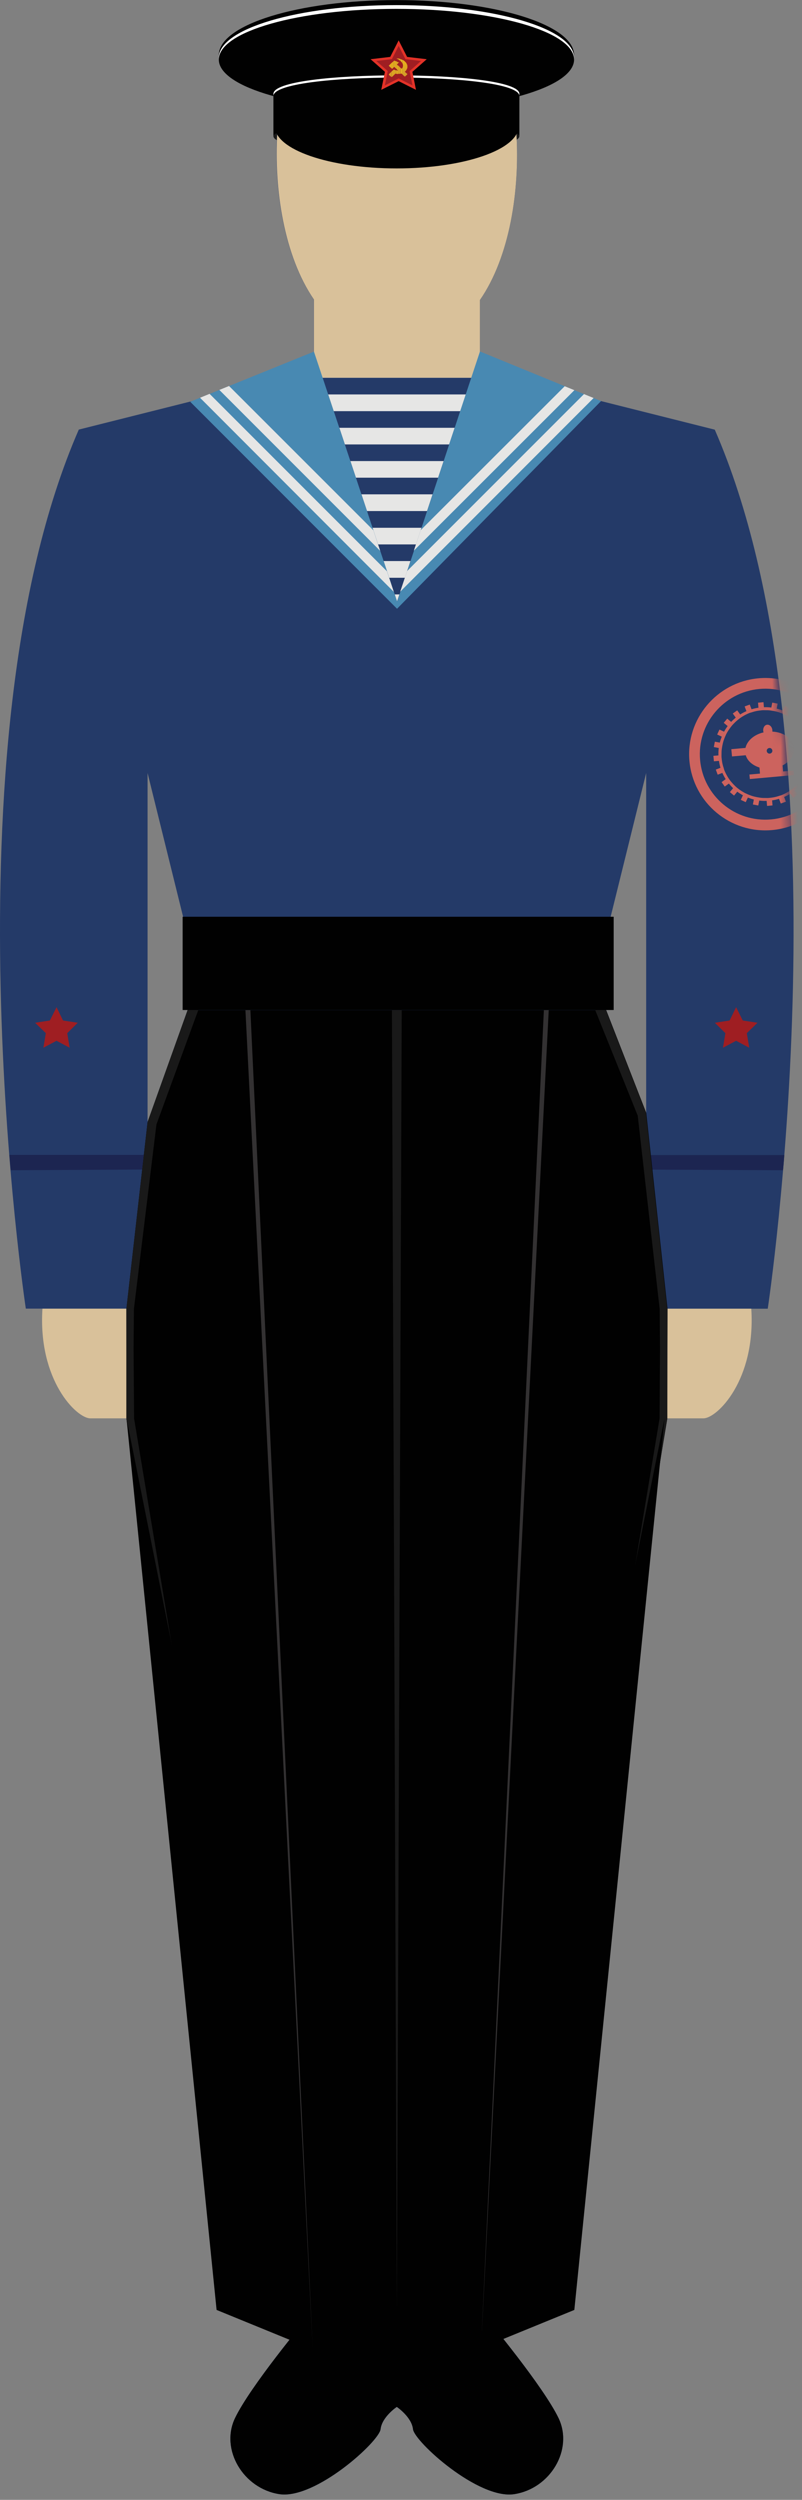 <svg width="94" height="293" viewBox="0 0 94 293" fill="none" xmlns="http://www.w3.org/2000/svg">
<rect x="0" y="0" width="94" height="293" fill="#808080" stroke="none"/>
<path fill-rule="evenodd" clip-rule="evenodd" d="M32.046 15.95C32.046 13.48 60.876 13.48 60.876 15.95C60.876 18.42 32.046 18.42 32.046 15.95Z" fill="#191919"/>
<path fill-rule="evenodd" clip-rule="evenodd" d="M37.626 3.66H55.376C60.866 3.66 63.316 24.97 56.246 35.17V43.44L83.776 50.36C99.926 87.39 89.986 153.39 89.986 153.39H78.226L78.206 166.24C78.206 166.24 72.516 173.98 72.276 179.27C71.636 193.2 62.926 220.58 62.926 220.58C62.926 220.58 60.356 259.4 60.196 260.3C60.036 261.2 56.456 265.77 56.456 266.02C56.456 266.27 56.086 270.65 56.666 271.3C57.256 271.95 63.696 279.74 65.466 283.42C67.226 287.1 64.506 291.68 60.276 292.33C56.056 292.98 48.566 286.16 48.406 284.72C48.246 283.27 46.506 282.11 46.506 282.11C46.506 282.11 44.766 283.28 44.606 284.72C44.446 286.17 36.956 292.98 32.736 292.33C28.516 291.68 25.786 287.1 27.546 283.42C29.306 279.74 35.756 271.94 36.346 271.3C36.936 270.65 36.556 266.27 36.556 266.02C36.556 265.77 32.976 261.19 32.816 260.3C32.656 259.4 30.086 220.58 30.086 220.58C30.086 220.58 20.866 194.64 20.226 180.7C19.986 175.41 14.806 166.23 14.806 166.23L14.786 153.38H3.026C3.026 153.38 -6.914 87.38 9.236 50.35L36.766 43.43V35.07C29.746 24.84 32.076 3.64 37.606 3.64H37.596L37.626 3.66ZM75.736 130.48V90.6L71.036 109.62V118.38L75.736 130.49V130.48ZM17.296 131.52L21.996 118.38V109.62L17.296 90.6V131.51V131.52Z" fill="#243A68"/>
<path fill-rule="evenodd" clip-rule="evenodd" d="M37.626 3.66H55.376C60.866 3.66 63.316 24.97 56.246 35.17V49.74L46.526 48.43L36.786 49.74V35.09C29.766 24.86 32.096 3.66 37.626 3.66Z" fill="#D9C19A"/>
<path fill-rule="evenodd" clip-rule="evenodd" d="M4.966 153.39H14.806L14.826 166.24H10.586C8.976 166.24 4.436 161.76 4.976 153.39H4.966Z" fill="#D9C19A"/>
<path fill-rule="evenodd" clip-rule="evenodd" d="M88.066 153.39H78.226L78.206 166.24H82.446C84.046 166.24 88.596 161.76 88.056 153.39H88.066Z" fill="#D9C19A"/>
<path fill-rule="evenodd" clip-rule="evenodd" d="M62.926 220.58C62.926 220.58 60.356 259.4 60.196 260.3C60.036 261.2 56.456 265.77 56.456 266.02C56.456 266.27 56.086 270.65 56.666 271.3C57.256 271.95 63.696 279.74 65.466 283.42C67.226 287.1 64.506 291.68 60.276 292.33C56.056 292.98 48.566 286.16 48.406 284.71C48.246 283.27 46.506 282.1 46.506 282.1C46.506 282.1 44.766 283.27 44.606 284.71C44.446 286.16 36.966 292.97 32.736 292.33C28.516 291.68 25.786 287.1 27.546 283.42C29.306 279.74 35.756 271.94 36.346 271.3C36.936 270.65 36.556 266.27 36.556 266.02C36.556 265.77 32.976 261.19 32.816 260.3C32.656 259.4 30.086 220.58 30.086 220.58H62.916H62.896H62.926Z" fill="#010101"/>
<path fill-rule="evenodd" clip-rule="evenodd" d="M1.246 137.16L16.656 137.08L16.856 135.36H1.106C1.106 135.36 1.156 136.17 1.256 137.16H1.246Z" fill="#1C2551"/>
<path fill-rule="evenodd" clip-rule="evenodd" d="M91.776 137.16L76.446 137.09L76.266 135.38H91.926C91.926 135.38 91.876 136.17 91.776 137.16Z" fill="#1C2551"/>
<path fill-rule="evenodd" clip-rule="evenodd" d="M21.996 118.38L17.296 131.52L14.816 153.4V166.25L32.276 271.54L36.666 275.36L46.526 270.75L56.386 275.36L60.766 271.54L78.216 166.25V158.09L78.236 153.4L75.746 130.44L71.046 118.39H22.016L21.996 118.38Z" fill="#010101"/>
<path fill-rule="evenodd" clip-rule="evenodd" d="M45.936 118.38H47.086L46.516 270.74L45.936 118.38Z" fill="#191919"/>
<path fill-rule="evenodd" clip-rule="evenodd" d="M28.766 118.38H29.346L36.656 275.35L28.766 118.38Z" fill="#333132"/>
<path fill-rule="evenodd" clip-rule="evenodd" d="M64.316 118.38H63.746L56.376 275.35L64.316 118.38Z" fill="#333132"/>
<path fill-rule="evenodd" clip-rule="evenodd" d="M14.806 153.39V166.24L32.266 271.53L33.386 272.5L15.716 166.26L15.656 158.08L15.696 153.41L18.336 131.79L23.246 118.37H21.996L17.296 131.51L14.816 153.39H14.806Z" fill="#191919"/>
<path fill-rule="evenodd" clip-rule="evenodd" d="M78.226 153.39L78.206 166.24L60.756 271.53L59.636 272.5L77.306 166.26L77.356 158.08L77.316 153.41L74.746 130.76L69.756 118.37H71.006L75.706 130.42L78.196 153.38L78.226 153.39Z" fill="#191919"/>
<path d="M71.926 107.45H21.406V118.38H71.926V107.45Z" fill="#010101"/>
<path fill-rule="evenodd" clip-rule="evenodd" d="M37.826 44.28L46.536 70.5L55.236 44.28H37.826Z" fill="#E6E6E5"/>
<path fill-rule="evenodd" clip-rule="evenodd" d="M37.616 44.28L38.286 46.23H54.936L55.606 44.28H37.616Z" fill="#243A68"/>
<path fill-rule="evenodd" clip-rule="evenodd" d="M37.926 48.19L38.676 50.14H54.406L55.166 48.19H37.936H37.926Z" fill="#243A68"/>
<path fill-rule="evenodd" clip-rule="evenodd" d="M39.436 52.09L40.186 54.04H52.896L53.646 52.09H39.426H39.436Z" fill="#243A68"/>
<path fill-rule="evenodd" clip-rule="evenodd" d="M40.936 55.99L41.696 57.94H51.396L52.146 55.99H40.946H40.936Z" fill="#243A68"/>
<path fill-rule="evenodd" clip-rule="evenodd" d="M42.446 59.9L43.206 61.86H49.876L50.636 59.9H42.446Z" fill="#243A68"/>
<path fill-rule="evenodd" clip-rule="evenodd" d="M43.956 63.81L44.716 65.76H48.376L49.136 63.81H43.966H43.956Z" fill="#243A68"/>
<path fill-rule="evenodd" clip-rule="evenodd" d="M45.466 67.72L46.216 69.67H46.866L47.626 67.72H45.476H45.466Z" fill="#243A68"/>
<path fill-rule="evenodd" clip-rule="evenodd" d="M56.246 41.19L70.446 47.01L46.536 71.35L22.296 47.09L36.796 41.21L46.546 70.51L56.256 41.19H56.246Z" fill="#4889B2"/>
<path fill-rule="evenodd" clip-rule="evenodd" d="M23.446 46.62L24.566 46.16L45.356 66.96L46.156 69.37L23.436 46.61L23.446 46.62Z" fill="#E6E6E5"/>
<path fill-rule="evenodd" clip-rule="evenodd" d="M25.716 45.7L26.846 45.24L43.766 62.16L44.556 64.56L25.706 45.7H25.716Z" fill="#E6E6E5"/>
<path fill-rule="evenodd" clip-rule="evenodd" d="M69.576 46.65L68.446 46.19L47.716 66.93L46.906 69.35L69.576 46.65Z" fill="#E6E6E5"/>
<path fill-rule="evenodd" clip-rule="evenodd" d="M67.316 45.73L66.186 45.27L49.306 62.139L48.506 64.54L67.316 45.739V45.73Z" fill="#E6E6E5"/>
<path d="M46.466 12.91C57.966 12.91 67.286 10.02 67.286 6.46C67.286 2.9 57.966 0.01 46.466 0.01C34.966 0.01 25.646 2.9 25.646 6.46C25.646 10.02 34.966 12.91 46.466 12.91Z" fill="#010101"/>
<path fill-rule="evenodd" clip-rule="evenodd" d="M46.466 0.6C57.966 0.6 67.286 3.36 67.286 6.76C67.286 10.16 57.966 12.92 46.466 12.92C34.966 12.92 25.646 10.16 25.646 6.76C25.646 3.36 34.966 0.6 46.466 0.6Z" fill="white"/>
<path d="M46.466 12.92C57.966 12.92 67.286 10.26 67.286 6.98C67.286 3.7 57.966 1.04 46.466 1.04C34.966 1.04 25.646 3.7 25.646 6.98C25.646 10.26 34.966 12.92 46.466 12.92Z" fill="#010101"/>
<path fill-rule="evenodd" clip-rule="evenodd" d="M32.046 15.95V11.26C32.046 8.37 60.876 8.37 60.876 11.26V15.95C60.876 14.14 32.046 14.14 32.046 15.95Z" fill="#010101"/>
<path fill-rule="evenodd" clip-rule="evenodd" d="M32.046 11.26V11C32.046 8.11 60.876 8.11 60.876 11V11.26C60.876 8.37 32.046 8.37 32.046 11.26Z" fill="white"/>
<path d="M46.496 19.74C54.386 19.74 60.776 17.53 60.776 14.81C60.776 12.09 54.386 9.88 46.496 9.88C38.606 9.88 32.216 12.09 32.216 14.81C32.216 17.53 38.606 19.74 46.496 19.74Z" fill="#010101"/>
<path fill-rule="evenodd" clip-rule="evenodd" d="M46.726 4.73L47.716 6.67L50.016 6.94L48.336 8.42L48.756 10.53L46.726 9.51L44.686 10.53L45.116 8.42L43.436 6.94L45.736 6.67L46.726 4.73Z" fill="#E33228"/>
<path fill-rule="evenodd" clip-rule="evenodd" d="M46.726 5.38L47.516 6.93L49.346 7.15L48.006 8.33L48.346 10.01L46.726 9.19L45.106 10.01L45.446 8.33L44.106 7.15L45.936 6.93L46.726 5.38Z" fill="#9F1E22"/>
<path fill-rule="evenodd" clip-rule="evenodd" d="M46.806 6.88V7.04C46.806 7.04 46.716 6.99 46.676 6.95V6.85C46.676 6.85 46.766 6.86 46.806 6.87V6.88ZM46.806 7.81V8.65C46.806 8.65 46.716 8.65 46.676 8.65V7.67L46.806 7.8V7.81ZM46.676 7.4V7.28L46.766 7.32L46.676 7.4Z" fill="url(#paint0_linear_740_983)"/>
<path fill-rule="evenodd" clip-rule="evenodd" d="M46.666 6.86V6.96C46.666 6.96 46.576 6.91 46.536 6.89V6.85C46.536 6.85 46.626 6.85 46.666 6.85V6.86ZM46.666 7.29V7.41L46.536 7.54V7.25L46.666 7.3V7.29ZM46.666 7.69V8.67H46.536V8.27H46.656L46.536 8.15V7.58L46.666 7.71V7.69Z" fill="url(#paint1_linear_740_983)"/>
<path fill-rule="evenodd" clip-rule="evenodd" d="M46.536 6.86V6.9C46.536 6.9 46.486 6.88 46.456 6.86H46.536ZM46.536 7.24V7.53L46.516 7.55L46.536 7.57V8.14L46.406 8.01V7.17L46.536 7.22V7.24ZM46.536 8.26V8.66C46.486 8.66 46.436 8.65 46.406 8.64V8.23C46.406 8.23 46.496 8.25 46.536 8.25V8.26Z" fill="url(#paint2_linear_740_983)"/>
<path fill-rule="evenodd" clip-rule="evenodd" d="M46.936 6.92V7.15C46.936 7.15 46.846 7.08 46.806 7.05V6.89C46.806 6.89 46.896 6.91 46.936 6.92ZM46.936 7.94V8.64C46.936 8.64 46.846 8.66 46.806 8.66V7.82L46.936 7.95V7.94Z" fill="url(#paint3_linear_740_983)"/>
<path fill-rule="evenodd" clip-rule="evenodd" d="M47.076 6.97V7.29C47.076 7.29 46.996 7.2 46.946 7.16V6.93C46.946 6.93 47.036 6.96 47.076 6.98V6.97ZM47.076 8.07V8.64L47.056 8.62C47.056 8.62 46.986 8.64 46.946 8.64V7.94L47.076 8.06V8.07Z" fill="url(#paint4_linear_740_983)"/>
<path fill-rule="evenodd" clip-rule="evenodd" d="M46.126 7.17V7.91L45.996 8.04V7.3L46.126 7.17ZM46.126 8.16V8.84L45.996 8.98V8.3L46.116 8.18C46.116 8.18 46.126 8.18 46.126 8.17V8.16Z" fill="url(#paint5_linear_740_983)"/>
<path fill-rule="evenodd" clip-rule="evenodd" d="M45.996 7.29V8.03L45.956 8.07L45.866 7.98V7.41L45.996 7.28V7.29ZM45.996 8.28V8.96L45.946 9.01C45.946 9.01 45.896 9.03 45.876 9.01V8.41L46.006 8.27L45.996 8.28Z" fill="url(#paint6_linear_740_983)"/>
<path fill-rule="evenodd" clip-rule="evenodd" d="M45.856 7.42V7.99L45.726 7.86V7.54L45.856 7.41V7.42ZM45.856 8.43V9.02L45.726 8.9V8.56L45.856 8.42V8.43Z" fill="url(#paint7_linear_740_983)"/>
<path fill-rule="evenodd" clip-rule="evenodd" d="M46.266 7.13V7.89L46.206 7.84L46.136 7.91V7.17L46.206 7.1L46.266 7.12V7.13ZM46.266 8.2V8.7L46.136 8.84V8.16C46.136 8.16 46.176 8.16 46.196 8.16C46.216 8.17 46.246 8.18 46.266 8.19V8.2Z" fill="url(#paint8_linear_740_983)"/>
<path fill-rule="evenodd" clip-rule="evenodd" d="M46.396 7.18V8.02L46.266 7.89V7.13L46.396 7.18ZM46.396 8.24V8.65C46.396 8.65 46.326 8.64 46.326 8.63L46.256 8.7V8.2C46.256 8.2 46.346 8.23 46.386 8.24H46.396Z" fill="url(#paint9_linear_740_983)"/>
<path fill-rule="evenodd" clip-rule="evenodd" d="M47.476 7.23V8.38C47.476 8.38 47.456 8.4 47.436 8.41L47.476 8.44V8.96L47.446 8.98L47.336 8.88V7.1C47.336 7.1 47.426 7.17 47.466 7.22L47.476 7.23Z" fill="url(#paint10_linear_740_983)"/>
<path fill-rule="evenodd" clip-rule="evenodd" d="M47.336 7.11V8.89L47.206 8.76V7.85C47.246 7.75 47.246 7.64 47.206 7.52V7.02C47.206 7.02 47.296 7.07 47.336 7.11Z" fill="url(#paint11_linear_740_983)"/>
<path fill-rule="evenodd" clip-rule="evenodd" d="M47.206 7.03V7.53C47.186 7.45 47.136 7.37 47.076 7.29V6.97C47.076 6.97 47.166 7.01 47.206 7.04V7.03ZM47.206 7.85V8.76L47.076 8.63V8.06C47.136 8 47.186 7.93 47.206 7.85Z" fill="url(#paint12_linear_740_983)"/>
<path fill-rule="evenodd" clip-rule="evenodd" d="M47.616 7.39V8.23C47.576 8.28 47.526 8.34 47.486 8.38V7.23C47.486 7.23 47.586 7.33 47.616 7.39ZM47.616 8.56V8.83L47.486 8.96V8.44L47.616 8.57V8.56Z" fill="url(#paint13_linear_740_983)"/>
<path fill-rule="evenodd" clip-rule="evenodd" d="M47.746 7.72V7.92C47.736 7.98 47.716 8.04 47.686 8.1C47.666 8.14 47.636 8.19 47.616 8.22V7.38C47.686 7.48 47.736 7.6 47.746 7.71V7.72ZM47.746 8.68V8.7L47.616 8.83V8.56L47.746 8.69V8.68Z" fill="url(#paint14_linear_740_983)"/>
<path fill-rule="evenodd" clip-rule="evenodd" d="M45.586 7.67V7.74L45.546 7.71L45.586 7.68V7.67ZM45.586 8.7V8.79H45.576C45.576 8.79 45.556 8.74 45.576 8.71H45.586V8.7Z" fill="url(#paint15_linear_740_983)"/>
<path fill-rule="evenodd" clip-rule="evenodd" d="M45.726 7.54V7.86L45.596 7.74V7.67L45.726 7.54ZM45.726 8.56V8.9L45.596 8.78V8.69L45.726 8.55V8.56Z" fill="url(#paint16_linear_740_983)"/>
<path fill-rule="evenodd" clip-rule="evenodd" d="M47.746 9.44V9.42H47.756L47.746 9.44ZM47.746 8.65V8.45C47.756 8.52 47.756 8.58 47.746 8.65Z" fill="url(#paint17_linear_740_983)"/>
<path fill-rule="evenodd" clip-rule="evenodd" d="M6.626 118.05L7.386 119.609L9.116 119.875L7.881 121.092L8.166 122.803L6.626 121.985L5.086 122.803L5.371 121.092L4.116 119.875L5.846 119.609L6.626 118.05Z" fill="#9F1E22"/>
<path fill-rule="evenodd" clip-rule="evenodd" d="M86.277 118.05L87.056 119.609L88.786 119.875L87.531 121.092L87.817 122.803L86.277 121.985L84.737 122.803L85.022 121.092L83.786 119.875L85.516 119.609L86.277 118.05Z" fill="#9F1E22"/>
<path d="M14.826 166.24L25.386 270.74L36.656 275.35" fill="#010101"/>
<path d="M77.886 166.24L67.316 270.74L56.046 275.35" fill="#010101"/>
<mask id="mask0_740_983" style="mask-type:luminance" maskUnits="userSpaceOnUse" x="71" y="69" width="22" height="36">
<path d="M88.566 104.97C90.056 104.97 91.486 104.77 92.866 104.42C92.756 93.08 91.816 80.87 89.256 69.93C89.026 69.93 88.806 69.9 88.566 69.9C78.876 69.9 71.026 77.75 71.026 87.44C71.026 92.19 72.926 96.5 75.996 99.66L78.106 91.13V101.5C81.026 103.68 84.636 104.98 88.566 104.98V104.97Z" fill="white"/>
</mask>
<g mask="url(#mask0_740_983)">
<path d="M90.496 97.29C85.586 97.73 81.246 94.09 80.806 89.19C80.366 84.29 84.006 79.94 88.906 79.5C93.806 79.06 98.156 82.7 98.596 87.6C99.036 92.5 95.396 96.85 90.496 97.29ZM89.016 80.75C84.806 81.13 81.676 84.86 82.056 89.08C82.436 93.3 86.166 96.42 90.386 96.04C94.606 95.66 97.726 91.93 97.346 87.71C96.966 83.49 93.236 80.37 89.016 80.75Z" fill="#CC635E"/>
<path d="M95.776 88.17L95.716 87.53L95.126 87.58C95.086 87.3 95.026 87.03 94.946 86.77L95.496 86.56L95.276 85.96L94.726 86.17C94.616 85.92 94.486 85.67 94.336 85.44L94.816 85.09L94.446 84.57L93.966 84.92C93.806 84.73 93.646 84.55 93.466 84.38L93.846 83.92L93.356 83.51L92.976 83.97C92.766 83.81 92.546 83.67 92.316 83.55L92.566 83.01L91.986 82.74L91.736 83.28C91.506 83.19 91.276 83.11 91.036 83.05L91.146 82.47L90.516 82.35L90.406 82.93C90.116 82.89 89.826 82.88 89.536 82.89L89.486 82.3L88.846 82.36L88.896 82.95C88.616 82.99 88.346 83.05 88.086 83.13L87.876 82.58L87.276 82.8L87.486 83.35C87.236 83.46 86.986 83.59 86.756 83.74L86.406 83.26L85.886 83.63L86.236 84.11C86.046 84.27 85.866 84.43 85.696 84.61L85.236 84.23L84.826 84.72L85.286 85.1C85.126 85.31 84.986 85.53 84.866 85.76L84.326 85.51L84.056 86.09L84.596 86.34C84.506 86.57 84.426 86.8 84.366 87.04L83.786 86.93L83.666 87.56L84.246 87.67C84.206 87.96 84.196 88.25 84.206 88.54L83.616 88.59L83.676 89.23L84.266 89.18C84.306 89.46 84.366 89.73 84.446 89.99L83.896 90.2L84.116 90.8L84.666 90.59C84.776 90.84 84.906 91.09 85.056 91.32L84.576 91.67L84.946 92.19L85.426 91.84C85.586 92.03 85.746 92.21 85.926 92.38L85.546 92.84L86.036 93.25L86.416 92.79C86.626 92.95 86.846 93.09 87.076 93.21L86.826 93.75L87.406 94.02L87.656 93.48C87.886 93.57 88.116 93.65 88.356 93.71L88.246 94.29L88.876 94.41L88.986 93.83C89.276 93.87 89.566 93.88 89.856 93.87L89.906 94.46L90.546 94.4L90.496 93.81C90.776 93.77 91.046 93.71 91.306 93.63L91.516 94.18L92.116 93.96L91.906 93.41C92.156 93.3 92.406 93.17 92.636 93.02L92.986 93.5L93.506 93.13L93.156 92.65C93.346 92.49 93.526 92.33 93.696 92.15L94.156 92.53L94.566 92.04L94.106 91.66C94.266 91.45 94.406 91.23 94.526 91L95.066 91.25L95.336 90.67L94.796 90.42C94.886 90.19 94.966 89.96 95.026 89.72L95.606 89.83L95.726 89.2L95.146 89.09C95.186 88.8 95.196 88.51 95.186 88.22L95.776 88.17ZM94.826 89.03C94.796 89.24 94.756 89.45 94.706 89.66C94.656 89.87 94.586 90.08 94.506 90.28C94.446 90.43 94.386 90.57 94.316 90.71C94.316 90.71 94.316 90.71 94.316 90.72C94.296 90.76 94.266 90.81 94.246 90.85C94.136 91.05 94.006 91.25 93.866 91.44C93.736 91.61 93.606 91.78 93.456 91.93C93.306 92.09 93.146 92.24 92.976 92.38C92.936 92.41 92.896 92.45 92.856 92.48C92.816 92.51 92.776 92.54 92.736 92.57C92.736 92.57 92.716 92.58 92.706 92.59C92.676 92.61 92.646 92.64 92.606 92.66C92.606 92.66 92.586 92.67 92.576 92.68C92.536 92.71 92.496 92.73 92.456 92.76C92.246 92.89 92.026 93.01 91.806 93.11C91.716 93.15 91.616 93.19 91.526 93.23C91.526 93.23 91.506 93.23 91.496 93.23C91.456 93.24 91.416 93.26 91.376 93.27C91.376 93.27 91.356 93.27 91.346 93.27C91.296 93.29 91.256 93.3 91.206 93.32C90.976 93.39 90.736 93.45 90.486 93.48C90.486 93.48 90.386 93.49 90.336 93.5C90.336 93.5 90.336 93.5 90.326 93.5C90.276 93.5 90.226 93.51 90.166 93.52C90.106 93.53 90.066 93.52 90.006 93.53C90.006 93.53 90.006 93.53 89.996 93.53C89.946 93.53 89.896 93.53 89.846 93.53C89.586 93.53 89.316 93.53 89.066 93.49C88.856 93.46 88.646 93.42 88.436 93.37C88.226 93.32 88.016 93.25 87.816 93.17C87.666 93.11 87.526 93.05 87.386 92.98C87.386 92.98 87.386 92.98 87.376 92.98C87.326 92.96 87.286 92.93 87.246 92.91C87.046 92.8 86.846 92.67 86.656 92.54C86.486 92.41 86.316 92.28 86.166 92.13C86.006 91.98 85.856 91.82 85.716 91.65C85.686 91.61 85.646 91.57 85.616 91.53C85.586 91.49 85.556 91.45 85.526 91.41C85.526 91.41 85.516 91.39 85.506 91.38C85.486 91.35 85.456 91.32 85.436 91.28C85.436 91.27 85.426 91.26 85.416 91.25C85.386 91.21 85.366 91.17 85.336 91.13C85.206 90.92 85.086 90.7 84.986 90.48C84.946 90.39 84.906 90.29 84.866 90.2C84.866 90.2 84.866 90.18 84.866 90.17C84.856 90.13 84.836 90.09 84.826 90.05C84.826 90.05 84.826 90.03 84.826 90.02C84.806 89.97 84.796 89.93 84.776 89.88C84.706 89.65 84.646 89.41 84.616 89.16C84.616 89.16 84.606 89.06 84.596 89.01C84.596 89.01 84.596 89.01 84.596 89C84.596 88.95 84.586 88.9 84.576 88.84C84.566 88.78 84.576 88.74 84.566 88.68C84.566 88.68 84.566 88.68 84.566 88.67C84.566 88.62 84.566 88.57 84.566 88.52C84.566 88.26 84.566 87.99 84.606 87.74C84.636 87.53 84.676 87.32 84.726 87.11C84.776 86.9 84.846 86.69 84.926 86.49C84.986 86.34 85.046 86.2 85.116 86.06C85.116 86.06 85.116 86.06 85.116 86.05C85.136 86 85.166 85.96 85.186 85.92C85.296 85.72 85.426 85.52 85.566 85.33C85.696 85.16 85.826 84.99 85.976 84.84C86.126 84.68 86.286 84.53 86.456 84.39C86.536 84.33 86.616 84.26 86.696 84.2C86.696 84.2 86.716 84.19 86.726 84.18C86.756 84.16 86.786 84.13 86.826 84.11C86.836 84.11 86.846 84.1 86.856 84.09C86.896 84.06 86.936 84.04 86.976 84.01C87.186 83.88 87.406 83.76 87.626 83.66C87.716 83.62 87.816 83.58 87.906 83.54C87.906 83.54 87.926 83.54 87.936 83.54C87.976 83.53 88.016 83.51 88.056 83.5C88.056 83.5 88.076 83.5 88.086 83.5C88.136 83.48 88.176 83.47 88.226 83.45C88.456 83.38 88.696 83.32 88.946 83.29C88.946 83.29 89.046 83.28 89.096 83.27C89.096 83.27 89.096 83.27 89.106 83.27C89.156 83.27 89.206 83.26 89.266 83.25C89.326 83.24 89.366 83.25 89.426 83.24C89.426 83.24 89.426 83.24 89.436 83.24C89.486 83.24 89.536 83.24 89.586 83.24C89.846 83.24 90.116 83.24 90.366 83.28C90.576 83.31 90.786 83.35 90.996 83.4C91.206 83.45 91.416 83.52 91.616 83.6C91.766 83.66 91.906 83.72 92.046 83.79C92.046 83.79 92.046 83.79 92.056 83.79C92.096 83.81 92.146 83.84 92.186 83.86C92.386 83.97 92.586 84.1 92.776 84.24C92.946 84.37 93.116 84.5 93.266 84.65C93.426 84.8 93.576 84.96 93.716 85.13C93.746 85.17 93.786 85.21 93.816 85.25C93.846 85.29 93.876 85.33 93.906 85.37C93.906 85.37 93.916 85.39 93.926 85.4C93.946 85.43 93.966 85.46 93.996 85.5C93.996 85.51 94.006 85.52 94.016 85.53C94.046 85.57 94.066 85.61 94.096 85.65C94.226 85.86 94.346 86.08 94.446 86.3C94.486 86.39 94.526 86.49 94.566 86.58C94.566 86.58 94.566 86.6 94.566 86.61C94.576 86.65 94.596 86.69 94.606 86.73C94.606 86.73 94.606 86.75 94.606 86.76C94.626 86.81 94.636 86.85 94.656 86.9C94.726 87.13 94.786 87.37 94.816 87.62C94.816 87.62 94.826 87.72 94.836 87.77C94.836 87.77 94.836 87.77 94.836 87.78C94.836 87.83 94.846 87.88 94.856 87.94C94.866 88 94.856 88.04 94.866 88.1C94.866 88.1 94.866 88.1 94.866 88.11C94.866 88.16 94.866 88.21 94.866 88.26C94.866 88.52 94.866 88.79 94.826 89.04V89.03Z" fill="#CC635E"/>
<path d="M91.726 89.71C92.586 89.26 93.136 88.49 93.066 87.67C92.966 86.61 91.876 85.81 90.526 85.75C90.526 85.69 90.526 85.63 90.526 85.57C90.496 85.2 90.226 84.92 89.926 84.94C89.626 84.96 89.416 85.29 89.456 85.66C89.456 85.72 89.476 85.78 89.496 85.84C88.396 86.09 87.566 86.81 87.376 87.66L85.716 87.81L85.796 88.66L87.406 88.52C87.606 89.19 88.216 89.71 89.016 89.96L89.076 90.67L87.836 90.78L87.886 91.31L93.076 90.84L93.026 90.31L91.786 90.42L91.726 89.71ZM90.166 87.67C90.346 87.65 90.506 87.79 90.526 87.97C90.546 88.15 90.406 88.31 90.226 88.33C90.046 88.35 89.886 88.21 89.866 88.03C89.846 87.85 89.986 87.69 90.166 87.67Z" fill="#CC635E"/>
</g>
<defs>
<linearGradient id="paint0_linear_740_983" x1="46.556" y1="7.76" x2="46.906" y2="7.75" gradientUnits="userSpaceOnUse">
<stop stop-color="#CA972C"/>
<stop offset="0.26" stop-color="#D2A02A"/>
<stop offset="0.64" stop-color="#E5B322"/>
<stop offset="1" stop-color="#FFCE08"/>
</linearGradient>
<linearGradient id="paint1_linear_740_983" x1="46.496" y1="7.76" x2="46.696" y2="7.76" gradientUnits="userSpaceOnUse">
<stop stop-color="#CA972C"/>
<stop offset="0.26" stop-color="#D2A02A"/>
<stop offset="0.64" stop-color="#E5B322"/>
<stop offset="1" stop-color="#FFCE08"/>
</linearGradient>
<linearGradient id="paint2_linear_740_983" x1="46.366" y1="7.76" x2="46.566" y2="7.76" gradientUnits="userSpaceOnUse">
<stop stop-color="#CA972C"/>
<stop offset="0.26" stop-color="#D2A02A"/>
<stop offset="0.64" stop-color="#E5B322"/>
<stop offset="1" stop-color="#FFCE08"/>
</linearGradient>
<linearGradient id="paint3_linear_740_983" x1="46.766" y1="7.77" x2="46.966" y2="7.76" gradientUnits="userSpaceOnUse">
<stop stop-color="#CA972C"/>
<stop offset="0.26" stop-color="#D2A02A"/>
<stop offset="0.64" stop-color="#E5B322"/>
<stop offset="1" stop-color="#FFCE08"/>
</linearGradient>
<linearGradient id="paint4_linear_740_983" x1="46.906" y1="7.78" x2="47.106" y2="7.78" gradientUnits="userSpaceOnUse">
<stop stop-color="#CA972C"/>
<stop offset="0.26" stop-color="#D2A02A"/>
<stop offset="0.64" stop-color="#E5B322"/>
<stop offset="1" stop-color="#FFCE08"/>
</linearGradient>
<linearGradient id="paint5_linear_740_983" x1="45.956" y1="8.07" x2="46.166" y2="8.07" gradientUnits="userSpaceOnUse">
<stop stop-color="#CA972C"/>
<stop offset="0.26" stop-color="#D2A02A"/>
<stop offset="0.64" stop-color="#E5B322"/>
<stop offset="1" stop-color="#FFCE08"/>
</linearGradient>
<linearGradient id="paint6_linear_740_983" x1="45.826" y1="8.16" x2="46.026" y2="8.15" gradientUnits="userSpaceOnUse">
<stop stop-color="#CA972C"/>
<stop offset="0.26" stop-color="#D2A02A"/>
<stop offset="0.64" stop-color="#E5B322"/>
<stop offset="1" stop-color="#FFCE08"/>
</linearGradient>
<linearGradient id="paint7_linear_740_983" x1="45.696" y1="8.22" x2="45.886" y2="8.21" gradientUnits="userSpaceOnUse">
<stop stop-color="#CA972C"/>
<stop offset="0.26" stop-color="#D2A02A"/>
<stop offset="0.64" stop-color="#E5B322"/>
<stop offset="1" stop-color="#FFCE08"/>
</linearGradient>
<linearGradient id="paint8_linear_740_983" x1="46.096" y1="7.96" x2="46.296" y2="7.96" gradientUnits="userSpaceOnUse">
<stop stop-color="#CA972C"/>
<stop offset="0.26" stop-color="#D2A02A"/>
<stop offset="0.64" stop-color="#E5B322"/>
<stop offset="1" stop-color="#FFCE08"/>
</linearGradient>
<linearGradient id="paint9_linear_740_983" x1="46.216" y1="7.91" x2="46.446" y2="7.9" gradientUnits="userSpaceOnUse">
<stop stop-color="#CA972C"/>
<stop offset="0.26" stop-color="#D2A02A"/>
<stop offset="0.64" stop-color="#E5B322"/>
<stop offset="1" stop-color="#FFCE08"/>
</linearGradient>
<linearGradient id="paint10_linear_740_983" x1="47.306" y1="8.05" x2="47.506" y2="8.04" gradientUnits="userSpaceOnUse">
<stop stop-color="#CA972C"/>
<stop offset="0.26" stop-color="#D2A02A"/>
<stop offset="0.64" stop-color="#E5B322"/>
<stop offset="1" stop-color="#FFCE08"/>
</linearGradient>
<linearGradient id="paint11_linear_740_983" x1="47.176" y1="7.96" x2="47.376" y2="7.95" gradientUnits="userSpaceOnUse">
<stop stop-color="#CA972C"/>
<stop offset="0.26" stop-color="#D2A02A"/>
<stop offset="0.64" stop-color="#E5B322"/>
<stop offset="1" stop-color="#FFCE08"/>
</linearGradient>
<linearGradient id="paint12_linear_740_983" x1="42.316" y1="8.03" x2="52.016" y2="7.69" gradientUnits="userSpaceOnUse">
<stop stop-color="#CA972C"/>
<stop offset="0.26" stop-color="#D2A02A"/>
<stop offset="0.64" stop-color="#E5B322"/>
<stop offset="1" stop-color="#FFCE08"/>
</linearGradient>
<linearGradient id="paint13_linear_740_983" x1="47.446" y1="8.1" x2="47.636" y2="8.09" gradientUnits="userSpaceOnUse">
<stop stop-color="#CA972C"/>
<stop offset="0.26" stop-color="#D2A02A"/>
<stop offset="0.64" stop-color="#E5B322"/>
<stop offset="1" stop-color="#FFCE08"/>
</linearGradient>
<linearGradient id="paint14_linear_740_983" x1="47.526" y1="8.11" x2="47.836" y2="8.11" gradientUnits="userSpaceOnUse">
<stop stop-color="#CA972C"/>
<stop offset="0.26" stop-color="#D2A02A"/>
<stop offset="0.64" stop-color="#E5B322"/>
<stop offset="1" stop-color="#FFCE08"/>
</linearGradient>
<linearGradient id="paint15_linear_740_983" x1="45.516" y1="8.23" x2="45.646" y2="8.22" gradientUnits="userSpaceOnUse">
<stop stop-color="#CA972C"/>
<stop offset="0.26" stop-color="#D2A02A"/>
<stop offset="0.64" stop-color="#E5B322"/>
<stop offset="1" stop-color="#FFCE08"/>
</linearGradient>
<linearGradient id="paint16_linear_740_983" x1="45.566" y1="8.22" x2="45.746" y2="8.22" gradientUnits="userSpaceOnUse">
<stop stop-color="#CA972C"/>
<stop offset="0.26" stop-color="#D2A02A"/>
<stop offset="0.64" stop-color="#E5B322"/>
<stop offset="1" stop-color="#FFCE08"/>
</linearGradient>
<linearGradient id="paint17_linear_740_983" x1="47.546" y1="9" x2="47.946" y2="8.89" gradientUnits="userSpaceOnUse">
<stop stop-color="#CA972C"/>
<stop offset="0.26" stop-color="#D2A02A"/>
<stop offset="0.64" stop-color="#E5B322"/>
<stop offset="1" stop-color="#FFCE08"/>
</linearGradient>
</defs>
</svg>
